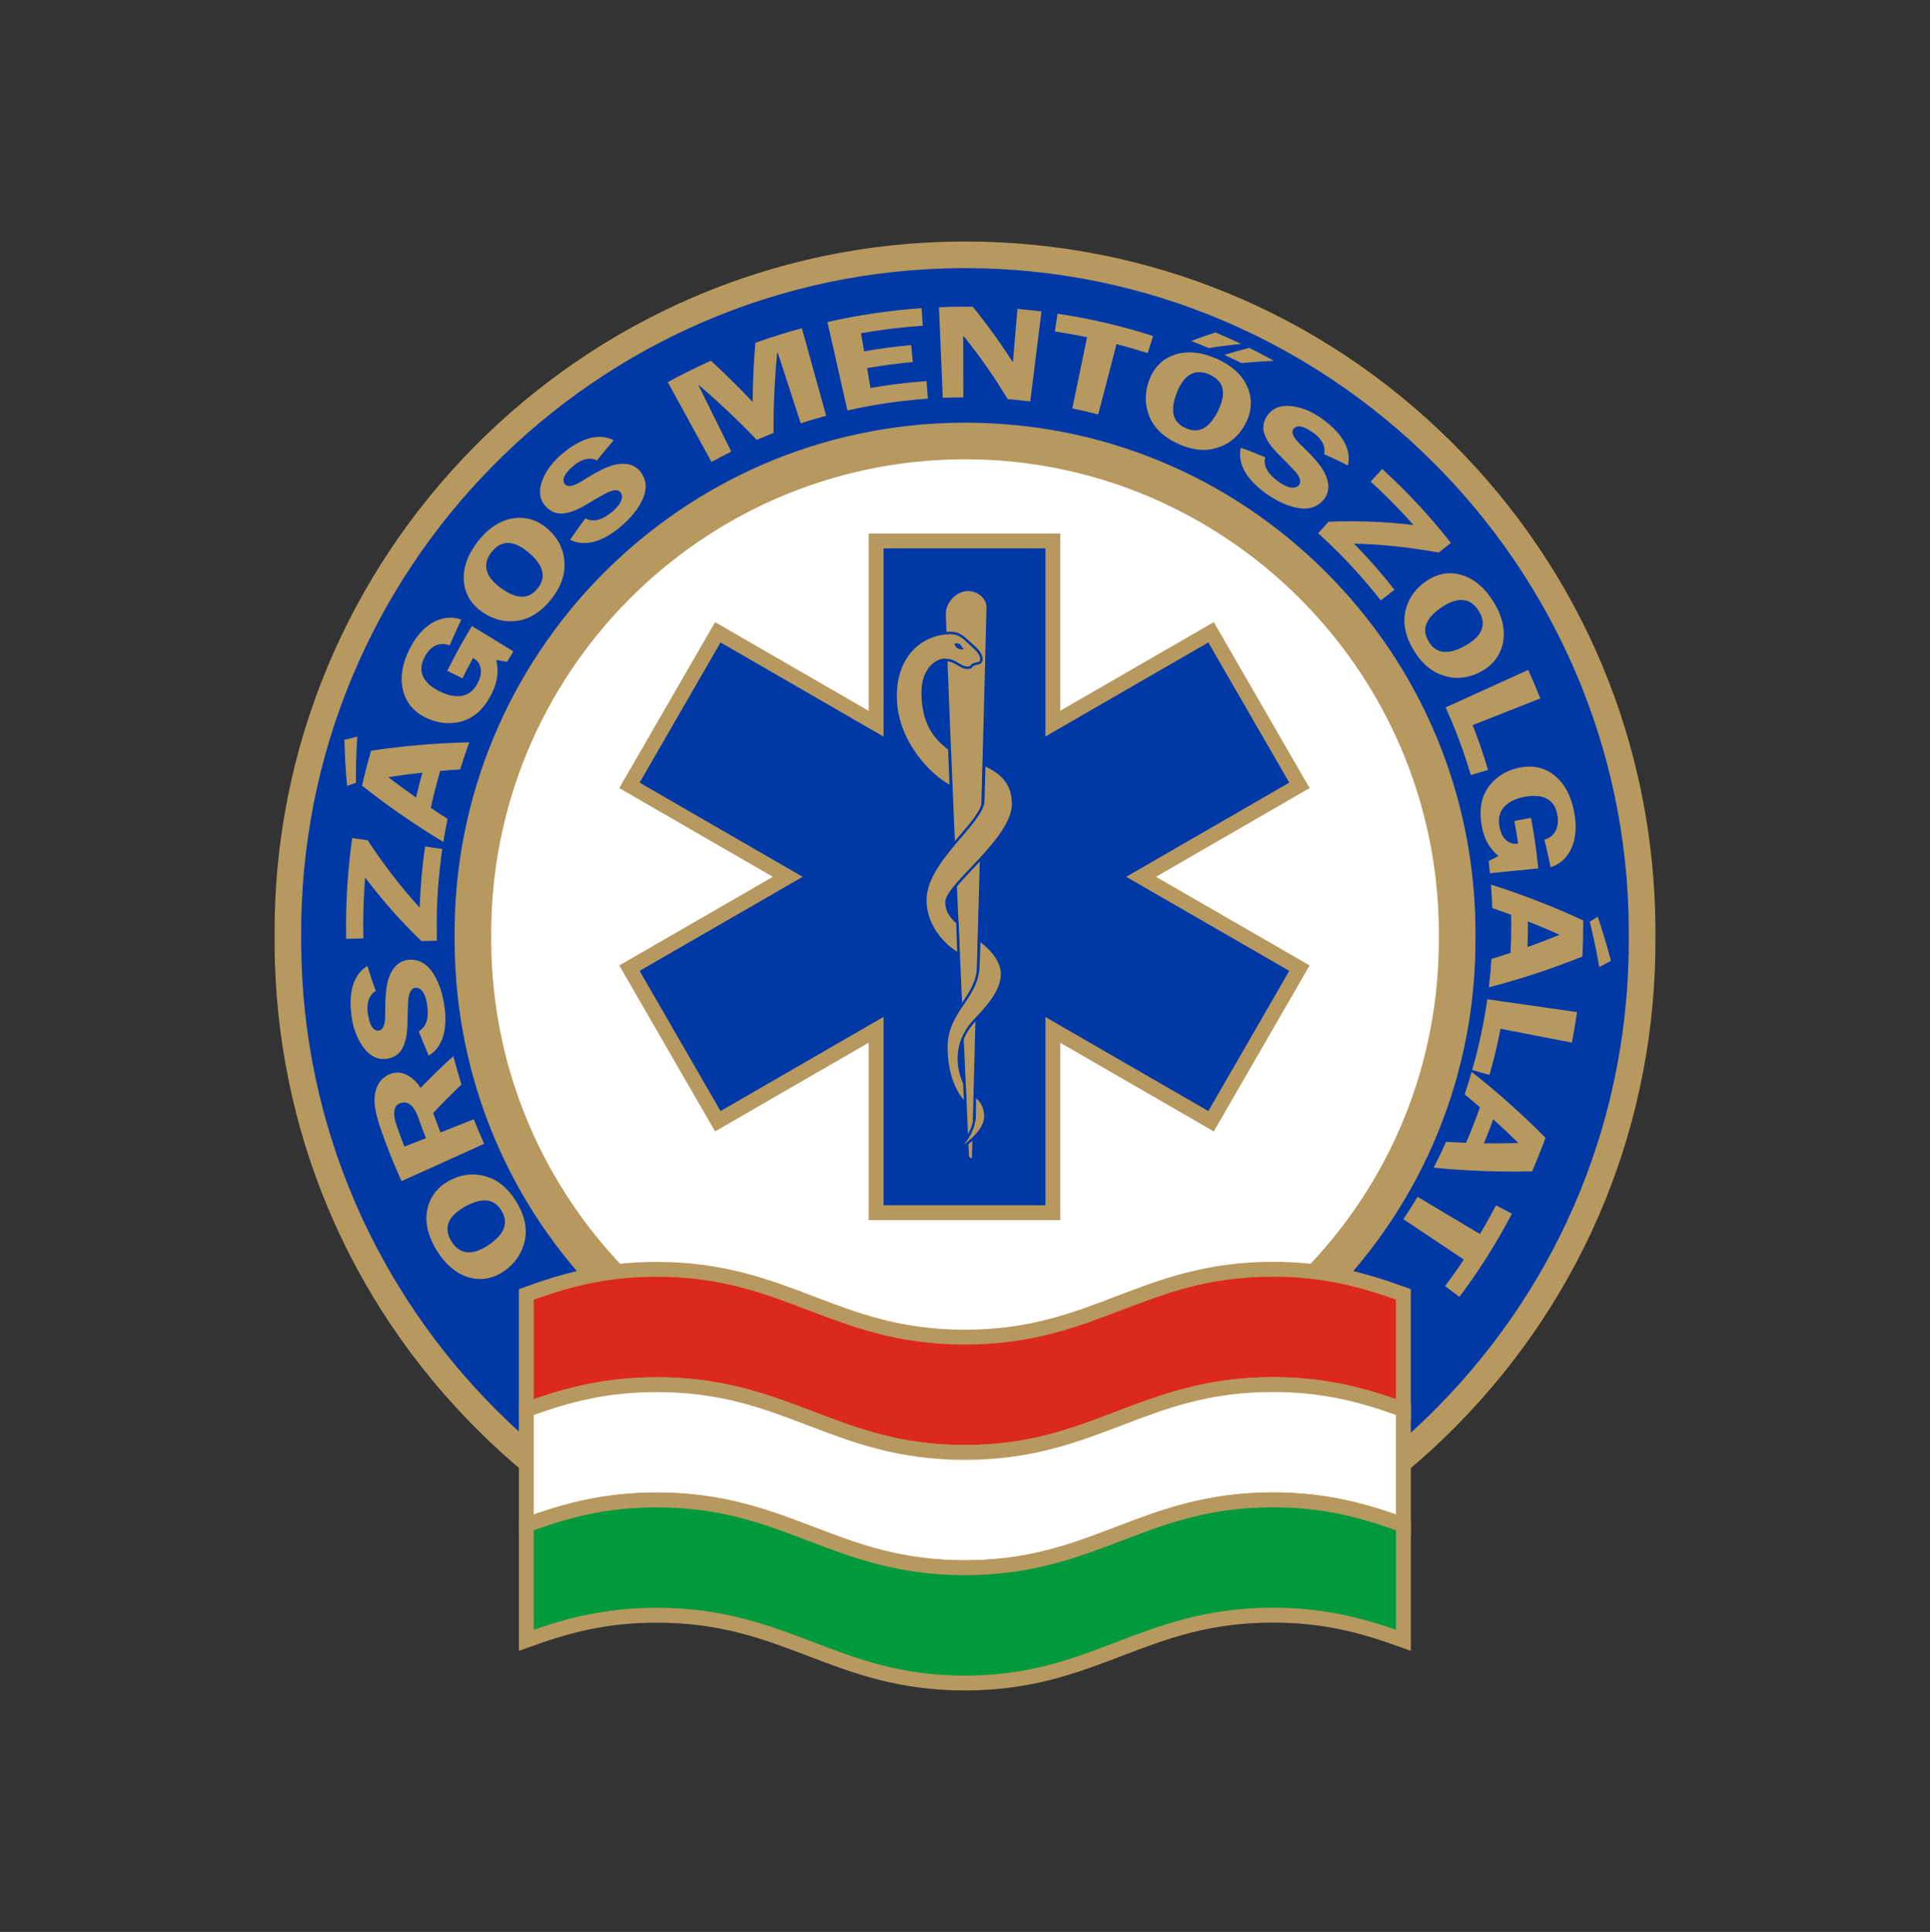 <?xml version="1.0" encoding="utf-8"?>
<!-- Generator: Adobe Illustrator 16.0.0, SVG Export Plug-In . SVG Version: 6.00 Build 0)  -->
<!DOCTYPE svg PUBLIC "-//W3C//DTD SVG 1.1//EN" "http://www.w3.org/Graphics/SVG/1.1/DTD/svg11.dtd">
<svg version="1.1" id="Layer_1" xmlns="http://www.w3.org/2000/svg" xmlns:xlink="http://www.w3.org/1999/xlink" x="0px" y="0px"
	 width="159.875px" height="160px" viewBox="0 0 159.875 160" enable-background="new 0 0 159.875 160" xml:space="preserve">
<rect x="0" y="0" width="159.875" height="160" fill="#333333" stroke="none"/>
<g id="layer1" transform="translate(0 -752.36)">
	<g id="g1163" transform="translate(-1319.2 410.96)">
		<g id="path63">
			<path fill="#0039A6" d="M1455.226,418.953c0.199,30.979-24.754,56.25-55.729,56.449c-30.978,0.197-56.251-24.754-56.449-55.732
				c-0.001-0.239-0.001-0.478,0-0.717c-0.197-30.978,24.754-56.25,55.731-56.448s56.25,24.754,56.447,55.731
				C1455.228,418.474,1455.228,418.713,1455.226,418.953z"/>
			<path fill="#B7985E" d="M1399.131,476.505c-15.199,0-29.511-5.9-40.299-16.615c-10.792-10.719-16.789-25-16.887-40.214
				c-0.001-0.243-0.001-0.487,0-0.731c-0.201-31.521,25.291-57.342,56.827-57.544l0.373-0.001c15.199,0,29.511,5.901,40.298,16.615
				c10.792,10.72,16.789,25.001,16.887,40.213c0.002,0.244,0.002,0.488,0,0.731c0.098,15.263-5.76,29.663-16.493,40.534
				s-25.058,16.912-40.333,17.01L1399.131,476.505z M1399.145,363.606l-0.359,0.001c-30.319,0.194-54.829,25.019-54.635,55.339
				c-0.002,0.248-0.002,0.482,0,0.717c0.192,30.128,24.856,54.636,54.979,54.636h0.358c14.688-0.094,28.459-5.902,38.778-16.354
				c10.319-10.453,15.951-24.297,15.856-38.985c0.002-0.248,0.002-0.482,0-0.717
				C1453.931,388.116,1429.267,363.606,1399.145,363.606z"/>
		</g>
		<g id="path65">
			<path fill="#FFFFFF" d="M1439.906,418.949c0.145,22.516-17.99,40.883-40.504,41.027c-22.515,0.145-40.883-17.99-41.026-40.506
				c-0.002-0.174-0.002-0.348,0-0.521c-0.145-22.514,17.991-40.882,40.505-41.026c22.514-0.144,40.882,17.991,41.025,40.506
				C1439.908,418.602,1439.908,418.776,1439.906,418.949z"/>
			<path fill="#B7985E" d="M1399.135,461.494c-11.237,0-21.817-4.361-29.793-12.283c-7.979-7.924-12.411-18.482-12.483-29.73
				c-0.002-0.18-0.002-0.36,0-0.541c-0.149-23.295,18.698-42.385,42.014-42.534l0.274-0.001c11.237,0,21.817,4.363,29.793,12.284
				c7.979,7.926,12.413,18.483,12.484,29.73c0.002,0.179,0.002,0.361,0,0.545c0.072,11.271-4.258,21.917-12.193,29.954
				c-7.935,8.037-18.525,12.504-29.818,12.576H1399.135z M1399.146,379.439l-0.256,0.001c-21.642,0.139-39.136,17.858-38.998,39.5
				c-0.001,0.187-0.001,0.354,0,0.521c0.138,21.504,17.741,38.998,39.242,38.998h0.258c10.482-0.066,20.313-4.213,27.679-11.674
				c7.366-7.459,11.385-17.342,11.317-27.825c0.002-0.188,0.002-0.354,0-0.518C1438.252,396.934,1420.647,379.439,1399.146,379.439z
				"/>
		</g>
		<g id="rect14795">
			<path fill="#0039A6" d="M1391.776,386.2v15.139l-13.114-7.574l-7.319,12.678l13.114,7.574l-13.114,7.563l7.319,12.678
				l13.114-7.574v15.148h14.64v-15.139l13.104,7.564l7.319-12.678l-13.115-7.564l13.115-7.574l-7.319-12.678l-13.104,7.564V386.2
				H1391.776L1391.776,386.2z"/>
			<path fill="#B7985E" d="M1407.032,442.447h-15.872v-14.695l-12.724,7.348l-7.937-13.745l12.724-7.339l-12.724-7.348l7.937-13.745
				l12.724,7.348v-14.687h15.872v14.677l12.714-7.339l7.936,13.745l-12.724,7.349l12.725,7.338l-7.937,13.746l-12.714-7.338V442.447
				z M1392.393,441.214h13.406v-15.588l13.495,7.789l6.703-11.61l-13.506-7.789l13.506-7.801l-6.703-11.61l-13.495,7.79v-15.579
				h-13.406v15.59l-13.506-7.8l-6.703,11.61l13.506,7.8l-13.506,7.789l6.703,11.61l13.506-7.801V441.214z"/>
		</g>
		<g id="path2161">
			<path fill="#B7985E" d="M1397.447,392.297c-0.035-1.062,0.926-2.051,1.953-2.051c0.734,0,1.64,0.559,1.618,1.491
				c-0.257,11.264-0.941,34.115-1.2,45.488c-0.008,0.344-0.439,0.191-0.456-0.16c-0.502-11.279-1.537-33.354-1.915-44.767V392.297z"
				/>
			<path fill="#0039A6" d="M1399.664,437.523c-0.185,0-0.392-0.182-0.404-0.453c-0.101-2.273-0.224-4.986-0.358-7.961
				c-0.529-11.688-1.255-27.694-1.557-36.806c-0.018-0.537,0.206-1.086,0.613-1.508c0.401-0.414,0.927-0.651,1.442-0.651
				c0.471,0,0.97,0.21,1.301,0.55c0.283,0.29,0.429,0.652,0.42,1.046c-0.128,5.597-0.365,14.21-0.595,22.54
				c-0.233,8.47-0.476,17.226-0.605,22.95C1399.916,437.445,1399.779,437.523,1399.664,437.523z M1399.4,390.349
				c-0.461,0-0.932,0.215-1.294,0.589c-0.369,0.382-0.572,0.876-0.557,1.356c0.302,9.112,1.027,25.117,1.557,36.805
				c0.135,2.975,0.258,5.688,0.359,7.961c0.007,0.17,0.134,0.258,0.198,0.258c0.013,0,0.05,0,0.052-0.094
				c0.13-5.723,0.371-14.48,0.604-22.95c0.23-8.33,0.468-16.942,0.596-22.539c0.008-0.337-0.117-0.647-0.361-0.897
				C1400.26,390.536,1399.817,390.349,1399.4,390.349z"/>
		</g>
		<g id="path4102">
			<path fill="#B7985E" d="M1397.94,393.822c0.814,0,1.181,0.496,1.686,0.932c0.485,0.421,0.868,0.807,0.868,1.222
				c0,0.436-0.32,0.305-0.659,0.465c-0.178,0.084-0.162,0.266-0.453,0.266c-0.7,0-0.979-0.659-1.937-0.659
				c-0.788,0-1.813,0.945-1.813,2.679c0,2.617,1.01,3.79,2.204,4.697l0.124,3.11c-1.277-0.535-4.573-3.44-4.573-7.479
				C1393.387,395.541,1395.669,393.822,1397.94,393.822L1397.94,393.822z"/>
			<path fill="#0039A6" d="M1398.07,406.69l-0.149-0.063c-1.364-0.572-4.637-3.563-4.637-7.573c0-3.665,2.414-5.335,4.656-5.335l0,0
				c0.716,0,1.1,0.356,1.506,0.733c0.08,0.074,0.161,0.149,0.245,0.224c0.458,0.396,0.905,0.821,0.905,1.299
				c0,0.383-0.233,0.432-0.438,0.475c-0.091,0.019-0.185,0.038-0.279,0.083c-0.047,0.022-0.075,0.055-0.111,0.096
				c-0.07,0.08-0.156,0.181-0.386,0.181c-0.352,0-0.599-0.149-0.86-0.307c-0.289-0.174-0.589-0.354-1.076-0.354
				c-0.717,0-1.71,0.896-1.71,2.576c0,2.613,1.04,3.763,2.164,4.615l0.038,0.029L1398.07,406.69z M1397.94,393.924
				c-2.144,0-4.45,1.605-4.45,5.13c0,3.772,2.96,6.618,4.361,7.315l-0.115-2.896c-1.151-0.882-2.206-2.076-2.206-4.749
				c0-1.897,1.143-2.781,1.915-2.781c0.545,0,0.883,0.203,1.182,0.383c0.247,0.148,0.461,0.276,0.755,0.276
				c0.136,0,0.172-0.041,0.232-0.109c0.04-0.048,0.091-0.106,0.178-0.146c0.116-0.056,0.227-0.078,0.324-0.099
				c0.205-0.043,0.274-0.058,0.274-0.273c0-0.353-0.318-0.699-0.832-1.144c-0.087-0.075-0.17-0.152-0.252-0.229
				C1398.915,394.239,1398.576,393.924,1397.94,393.924z"/>
		</g>
		<g id="path5075">
			<path fill="#0039A6" d="M1398.268,394.697c0.583-0.092,0.524,0.258,0.783,0.484
				C1398.453,395.199,1398.321,394.948,1398.268,394.697z"/>
		</g>
		<g id="path8971">
			<path fill="#B7985E" d="M1400.733,404.722l-0.083,2.967c0,1.813-4.799,4.995-4.799,8.24c0,2.5,2.009,4.101,2.75,4.471
				l-0.092-2.616c0,0-0.907-0.611-0.907-1.648c0-1.467,5.521-5.245,5.521-8.137C1403.123,405.948,1401.721,405.182,1400.733,404.722
				L1400.733,404.722z"/>
			<path fill="#0039A6" d="M1398.711,420.569l-0.154-0.077c-0.729-0.363-2.808-1.983-2.808-4.563c0-1.895,1.563-3.72,2.941-5.331
				c0.996-1.165,1.857-2.171,1.857-2.909l0.087-3.126l0.142,0.066c0.795,0.37,2.449,1.14,2.449,3.369
				c0,1.729-1.928,3.769-3.478,5.407c-1.05,1.111-2.042,2.16-2.042,2.729c0,0.968,0.853,1.558,0.86,1.563l0.044,0.029
				L1398.711,420.569z M1400.832,404.882l-0.079,2.81c0,0.811-0.884,1.844-1.907,3.04c-1.355,1.584-2.892,3.379-2.892,5.197
				c0,2.312,1.739,3.82,2.539,4.294l-0.085-2.386c-0.188-0.141-0.908-0.743-0.908-1.702c0-0.65,0.927-1.631,2.1-2.871
				c1.523-1.612,3.421-3.618,3.421-5.266C1403.02,406.226,1401.986,405.441,1400.832,404.882z"/>
		</g>
		<g id="path11880">
			<path fill="#B7985E" d="M1400.322,419.235c0,0,1.885,1.246,1.885,2.812c0,1.34-1.026,2.566-2.24,3.832
				c-1.417,1.482-1.716,3.334-0.88,5.275l0.072,1.586c-0.607-0.494-1.566-2.039-1.566-4.615c0-3.102,2.657-4.033,2.657-6.892
				L1400.322,419.235L1400.322,419.235z"/>
			<path fill="#0039A6" d="M1399.272,432.962l-0.178-0.143c-0.597-0.486-1.604-2.02-1.604-4.695c0-1.613,0.706-2.65,1.388-3.654
				c0.653-0.961,1.27-1.869,1.27-3.237l0.079-2.185l0.152,0.101c0.079,0.053,1.932,1.295,1.932,2.897
				c0,1.416-1.121,2.705-2.27,3.904c-1.392,1.453-1.688,3.238-0.859,5.162l0.008,0.035L1399.272,432.962z M1400.418,419.43
				l-0.065,1.807c0,1.429-0.664,2.405-1.305,3.349c-0.664,0.979-1.352,1.988-1.352,3.539c0,2.332,0.802,3.779,1.349,4.365
				l-0.06-1.314c-0.843-1.969-0.521-3.875,0.907-5.367c1.119-1.168,2.212-2.422,2.212-3.762
				C1402.104,420.812,1400.859,419.763,1400.418,419.43z"/>
		</g>
		<g id="path12851">
			<path fill="#B7985E" d="M1399.952,432.154c0,0,0.876,0.471,0.876,1.699c0,1.156-1.447,2.213-1.668,2.369
				c-0.214,0.152-0.296-0.047-0.123-0.207c0.177-0.164,0.905-1.141,0.905-2.266L1399.952,432.154L1399.952,432.154z"/>
			<path fill="#0039A6" d="M1399.025,436.378c-0.077,0-0.144-0.043-0.171-0.111c-0.038-0.1,0.006-0.227,0.112-0.326
				c0.136-0.127,0.872-1.066,0.872-2.191l0.012-1.768l0.15,0.08c0.038,0.021,0.93,0.516,0.93,1.791c0,1.18-1.425,2.25-1.711,2.453
				C1399.151,436.355,1399.086,436.378,1399.025,436.378z M1400.053,432.349l-0.009,1.4c0,1.107-0.697,2.117-0.938,2.342
				c-0.032,0.029-0.048,0.057-0.055,0.076c0.012-0.006,0.028-0.014,0.05-0.029c0.271-0.191,1.624-1.207,1.624-2.285
				C1400.725,433.009,1400.291,432.542,1400.053,432.349z"/>
		</g>
		<g id="path108">
			<path fill="#DC281E" d="M1424.646,446.517c-10.799,0-14.724,5.619-25.519,5.619c-10.799,0-14.723-5.611-25.52-5.611
				c-4.451,0-7.729,0.953-10.807,2.074v9.549c3.077-1.121,6.355-2.074,10.807-2.074c10.797-0.002,14.721,5.611,25.52,5.611
				c10.795,0,14.72-5.619,25.519-5.619c4.451,0,7.729,0.961,10.807,2.082v-9.549
				C1432.375,447.478,1429.097,446.517,1424.646,446.517z"/>
			<path fill="#B7985E" d="M1399.128,462.302c-5.513,0-9.31-1.447-12.979-2.848c-3.731-1.422-7.255-2.766-12.54-2.766
				c-4.156,0-7.241,0.814-10.596,2.037l-0.827,0.303v-10.861l0.405-0.148c3.01-1.096,6.428-2.111,11.018-2.111
				c5.512,0,9.308,1.447,12.979,2.848c3.73,1.422,7.255,2.766,12.541,2.766c5.283,0,8.807-1.346,12.538-2.77
				c3.671-1.4,7.468-2.85,12.98-2.852c4.317,0.002,7.526,0.848,11.018,2.119l0.405,0.148v10.861l-0.828-0.303
				c-3.366-1.227-6.456-2.043-10.595-2.043c-5.286,0-8.811,1.344-12.542,2.77C1408.433,460.853,1404.637,462.302,1399.128,462.302z
				 M1373.608,455.457c5.512,0,9.308,1.447,12.979,2.846c3.73,1.424,7.255,2.768,12.541,2.768c5.283,0,8.807-1.346,12.537-2.77
				c3.672-1.402,7.468-2.85,12.981-2.85c4.161,0,7.371,0.842,10.189,1.822v-8.24c-3.213-1.146-6.22-1.898-10.189-1.898
				c-5.286,0-8.811,1.344-12.541,2.77c-3.672,1.4-7.467,2.85-12.978,2.85c-5.513,0-9.31-1.447-12.979-2.848
				c-3.731-1.422-7.255-2.766-12.54-2.766c-3.985,0-6.988,0.75-10.19,1.893v8.24
				C1366.227,456.296,1369.431,455.457,1373.608,455.457z"/>
		</g>
		<g id="path113">
			<path fill="#FFFFFF" d="M1424.646,456.066c-10.799,0.002-14.724,5.619-25.519,5.619c-10.799,0-14.723-5.611-25.52-5.611
				c-4.451,0-7.729,0.953-10.807,2.074v9.549c3.077-1.121,6.355-2.074,10.807-2.076c10.797,0,14.721,5.613,25.52,5.613
				c10.795,0,14.72-5.619,25.519-5.619c4.451,0,7.729,0.961,10.807,2.082v-9.549
				C1432.375,457.027,1429.097,456.066,1424.646,456.066z"/>
			<path fill="#B7985E" d="M1399.128,471.851c-5.513,0-9.31-1.447-12.98-2.848c-3.73-1.422-7.255-2.766-12.539-2.766
				c-4.156,0-7.241,0.814-10.596,2.037l-0.827,0.303v-10.861l0.405-0.148c3.01-1.096,6.428-2.111,11.018-2.111
				c5.512,0,9.308,1.447,12.979,2.848c3.731,1.422,7.255,2.766,12.541,2.766c5.283,0,8.807-1.346,12.538-2.77
				c3.671-1.4,7.468-2.85,12.98-2.85c4.316,0,7.525,0.846,11.018,2.117l0.405,0.148v10.861l-0.828-0.303
				c-3.366-1.227-6.456-2.043-10.595-2.043c-5.286,0-8.811,1.344-12.542,2.77C1408.433,470.402,1404.637,471.851,1399.128,471.851z
				 M1373.607,465.005c5.513,0,9.309,1.447,12.979,2.846c3.73,1.424,7.255,2.768,12.541,2.768c5.283,0,8.807-1.346,12.537-2.77
				c3.672-1.402,7.468-2.85,12.981-2.85c4.16,0,7.371,0.842,10.189,1.822v-8.24c-3.214-1.146-6.221-1.898-10.189-1.898
				c-5.286,0-8.811,1.344-12.541,2.77c-3.672,1.4-7.467,2.85-12.978,2.85c-5.513,0-9.309-1.447-12.979-2.848
				c-3.731-1.422-7.255-2.766-12.54-2.766c-3.985,0-6.988,0.75-10.19,1.893v8.24
				C1366.227,465.845,1369.431,465.005,1373.607,465.005z"/>
		</g>
		<g id="path115">
			<path fill="#009A3D" d="M1424.646,465.615c-10.799,0-14.724,5.621-25.519,5.621c-10.799-0.002-14.723-5.615-25.52-5.613
				c-4.451,0-7.729,0.953-10.807,2.074v9.549c3.077-1.121,6.355-2.074,10.807-2.074c10.797,0,14.721,5.611,25.52,5.611
				c10.795,0,14.72-5.619,25.519-5.619c4.451,0,7.729,0.961,10.807,2.082v-9.549
				C1432.375,466.576,1429.097,465.615,1424.646,465.615z"/>
			<path fill="#B7985E" d="M1399.128,481.4c-5.513,0-9.31-1.447-12.98-2.848c-3.73-1.422-7.255-2.766-12.539-2.766
				c-4.154,0-7.24,0.814-10.596,2.037l-0.827,0.301v-10.859l0.405-0.146c3.01-1.098,6.428-2.113,11.018-2.113
				c5.513,0,9.308,1.447,12.979,2.848c3.731,1.422,7.256,2.766,12.541,2.766c5.283,0,8.807-1.346,12.537-2.77
				c3.672-1.4,7.468-2.85,12.981-2.85c4.317,0,7.527,0.846,11.018,2.119l0.405,0.146v10.861l-0.828-0.303
				c-3.366-1.227-6.456-2.043-10.595-2.043c-5.286,0-8.811,1.344-12.542,2.77C1408.433,479.951,1404.637,481.4,1399.128,481.4z
				 M1373.608,474.554c5.512,0,9.308,1.447,12.979,2.848c3.73,1.422,7.255,2.766,12.541,2.766c5.283,0,8.807-1.346,12.537-2.77
				c3.672-1.402,7.468-2.852,12.981-2.852c4.16,0.002,7.371,0.844,10.189,1.824v-8.24c-3.213-1.146-6.219-1.898-10.189-1.898
				c-5.286,0-8.811,1.346-12.541,2.77c-3.672,1.4-7.467,2.85-12.978,2.85c-5.513,0-9.309-1.447-12.979-2.848
				c-3.73-1.422-7.254-2.766-12.538-2.766c-3.987,0-6.99,0.75-10.192,1.893v8.24
				C1366.228,475.394,1369.432,474.554,1373.608,474.554z"/>
		</g>
		<g id="path261">
			<path fill="#B7985E" d="M1347.73,402.672c0.027,1.286,0.103,2.558,0.224,3.813c0.245-0.086,0.489-0.17,0.734-0.252
				c-0.014-1.266,0.021-2.541,0.105-3.824C1348.439,402.493,1348.085,402.581,1347.73,402.672L1347.73,402.672z M1452.647,420.981
				c-0.259-0.996-0.545-1.977-0.859-2.94c-0.079-0.241-0.159-0.481-0.242-0.722c-0.218,0.141-0.436,0.279-0.654,0.416
				c0.025,0.103,0.051,0.204,0.075,0.306c0.274,1.132,0.51,2.28,0.708,3.443C1451.999,421.32,1452.324,421.152,1452.647,420.981
				L1452.647,420.981z M1419.889,368.93c-0.012,0.005-0.023,0.009-0.035,0.013c-0.671,0.218-1.332,0.449-1.982,0.693
				c0.483,0.188,0.964,0.382,1.441,0.584c0.005,0.001,0.01,0.003,0.014,0.006c0.881-0.139,1.774-0.253,2.678-0.344
				C1421.307,369.55,1420.602,369.233,1419.889,368.93L1419.889,368.93z M1422.677,370.208c-0.694,0.183-1.379,0.378-2.054,0.587
				c0.476,0.218,0.948,0.441,1.416,0.673c0.887-0.087,1.785-0.149,2.692-0.188C1424.055,370.909,1423.37,370.551,1422.677,370.208z
				 M1355.368,444.945c0.714,1.164,1.598,1.906,2.586,2.217c1.128,0.355,2.184,0.125,3.165-0.611
				c0.729-0.549,1.198-1.229,1.454-2.02c0.186-0.594,0.226-1.188,0.122-1.787c-0.103-0.598-0.349-1.205-0.737-1.84
				c-0.505-0.824-1.108-1.426-1.828-1.809c-0.149-0.078-0.298-0.137-0.458-0.189c-1.01-0.367-2.046-0.322-3.12,0.205
				c-0.824,0.406-1.421,1-1.76,1.811c-0.244,0.594-0.322,1.234-0.229,1.91S1354.924,444.218,1355.368,444.945L1355.368,444.945z
				 M1348.339,425.693c0.135,0.883,0.416,1.635,0.819,2.24c0.631,0.961,1.393,1.318,2.245,1.121c0.242-0.057,0.452-0.145,0.64-0.271
				c0.561-0.398,0.842-1.188,0.902-2.357c0.007-0.752,0.032-1.5,0.075-2.242c0.071-0.619,0.262-0.938,0.56-0.973
				c0.138-0.016,0.269,0.008,0.388,0.08c0.317,0.201,0.516,0.646,0.618,1.328c0.162,1.082-0.052,1.805-0.696,2.197
				c0.26,0.676,0.535,1.342,0.824,2c0.375-0.219,0.668-0.52,0.894-0.906c0.487-0.852,0.598-1.934,0.386-3.307
				c-0.125-0.813-0.341-1.523-0.654-2.139c-0.545-1.093-1.274-1.639-2.258-1.576c-0.75,0.057-1.315,0.531-1.663,1.459
				c-0.041,0.115-0.08,0.244-0.117,0.391c-0.104,0.414-0.192,1.205-0.194,2.377c-0.004,0.176,0.001,0.301,0.003,0.361
				c-0.01,0.785-0.167,1.207-0.497,1.266c-0.46,0.084-0.785-0.355-0.934-1.34c-0.008-0.053-0.016-0.104-0.022-0.158
				c-0.097-0.854,0.136-1.449,0.665-1.777c-0.244-0.682-0.473-1.369-0.688-2.067c-0.564,0.336-0.968,0.864-1.192,1.585
				C1348.219,423.703,1348.175,424.615,1348.339,425.693L1348.339,425.693z M1353.112,395.182c-0.572,1.148-0.757,2.227-0.574,3.184
				l0,0c0.015,0.079,0.032,0.157,0.053,0.234c0.3,1.157,1.077,1.941,2.256,2.395c0.784,0.302,1.539,0.367,2.263,0.229
				c0.423-0.081,0.807-0.227,1.155-0.436c0.685-0.41,1.231-1.065,1.684-1.983c0.021-0.045,0.044-0.09,0.066-0.134
				c0.408-0.889,0.51-1.751,0.289-2.618c0.303,0.05,0.604,0.103,0.906,0.156c0.168-0.291,0.34-0.581,0.516-0.868l-3.435-2.092
				c-0.733,1.206-1.415,2.443-2.039,3.708l1.258,0.621c0.279-0.564,0.569-1.124,0.871-1.677l0.074,0.041
				c0.206,0.112,0.355,0.272,0.453,0.477c0.21,0.439,0.162,0.945-0.134,1.536c-0.181,0.363-0.401,0.633-0.681,0.816
				c-0.603,0.387-1.367,0.388-2.294-0.026c-0.233-0.104-0.451-0.222-0.647-0.354c-0.511-0.334-0.836-0.711-0.972-1.133
				c-0.137-0.423-0.082-0.89,0.168-1.392c0.116-0.234,0.25-0.438,0.402-0.606c0.49-0.522,1.065-0.653,1.699-0.412
				c0.304-0.717,0.625-1.429,0.964-2.134c-0.526-0.188-1.062-0.212-1.604-0.067C1354.749,392.925,1353.812,393.776,1353.112,395.182
				L1353.112,395.182z M1358.805,386.214c-0.847,1.072-1.237,2.156-1.189,3.19c0.055,1.181,0.631,2.095,1.659,2.764
				c0.765,0.498,1.558,0.715,2.39,0.683c1.247-0.061,2.284-0.672,3.209-1.842c0.602-0.761,0.952-1.528,1.063-2.336
				c0.021-0.167,0.031-0.336,0.025-0.504c-0.004-1.075-0.403-2.033-1.271-2.857c-0.667-0.634-1.431-0.988-2.307-1.027
				C1361.096,384.238,1359.859,384.881,1358.805,386.214L1358.805,386.214z M1365.707,379.034c-0.679,0.581-1.168,1.218-1.469,1.88
				c-0.453,0.981-0.394,1.778,0.128,2.384l0,0c0.034,0.039,0.07,0.078,0.107,0.116c0.036,0.035,0.071,0.067,0.107,0.099l0,0
				c0.146,0.125,0.304,0.219,0.469,0.293c0.635,0.265,1.445,0.095,2.472-0.474c0.641-0.391,1.289-0.765,1.943-1.121
				c0.563-0.267,0.944-0.28,1.131-0.047c0.086,0.109,0.128,0.239,0.13,0.379c-0.004,0.377-0.27,0.774-0.794,1.221
				c-0.834,0.709-1.561,0.91-2.234,0.569c-0.331,0.438-0.653,0.882-0.968,1.329c-0.101,0.145-0.201,0.29-0.301,0.436
				c0.314,0.165,0.649,0.25,1.006,0.269l0,0c0.08,0.005,0.161,0.006,0.243,0.003c0.979-0.035,1.956-0.513,3.011-1.419
				c0.625-0.536,1.113-1.095,1.472-1.687c0.32-0.521,0.497-1.005,0.522-1.461c0.026-0.456-0.1-0.885-0.388-1.285
				c-0.445-0.606-1.147-0.835-2.119-0.638c-0.119,0.025-0.25,0.061-0.393,0.106c-0.408,0.131-1.126,0.474-2.122,1.092
				c-0.15,0.09-0.245,0.152-0.296,0.187c-0.672,0.406-1.122,0.503-1.347,0.255c-0.314-0.347-0.104-0.863,0.653-1.509
				c0.04-0.035,0.081-0.069,0.121-0.104c0.675-0.533,1.305-0.65,1.863-0.376c0.445-0.563,0.905-1.119,1.381-1.668
				c-0.585-0.302-1.246-0.365-1.975-0.175C1367.333,377.879,1366.536,378.324,1365.707,379.034L1365.707,379.034z M1419.991,371.112
				c-0.312-0.14-0.617-0.251-0.916-0.335l0,0c-0.898-0.252-1.729-0.257-2.473-0.029c-1.131,0.345-1.872,1.132-2.264,2.293
				c-0.292,0.865-0.295,1.691-0.057,2.488c0.296,0.96,0.896,1.699,1.825,2.265l0,0c0.226,0.137,0.47,0.264,0.734,0.382
				c0.884,0.394,1.723,0.549,2.532,0.457c0.167-0.021,0.323-0.058,0.485-0.104c1.04-0.27,1.87-0.892,2.456-1.936
				c0.451-0.802,0.606-1.63,0.429-2.488C1422.472,372.846,1421.545,371.804,1419.991,371.112z M1428.66,376.04
				c-0.729-0.514-1.467-0.832-2.183-0.96c-1.131-0.211-1.916,0.091-2.364,0.844c-0.128,0.213-0.209,0.425-0.249,0.648
				c-0.1,0.68,0.274,1.43,1.077,2.284c0.537,0.526,1.059,1.063,1.565,1.609c0.397,0.479,0.496,0.839,0.314,1.077
				c-0.084,0.11-0.19,0.189-0.325,0.226c-0.366,0.089-0.826-0.077-1.388-0.476c-0.894-0.634-1.268-1.289-1.103-2.025
				c-0.668-0.28-1.34-0.544-2.015-0.79c-0.101,0.422-0.088,0.841,0.035,1.271c0.275,0.94,0.979,1.771,2.117,2.57
				c0.675,0.474,1.337,0.81,1.998,1.011c0.584,0.182,1.099,0.235,1.549,0.149s0.838-0.312,1.155-0.688
				c0.478-0.581,0.526-1.317,0.097-2.211c-0.055-0.108-0.122-0.228-0.201-0.354c-0.227-0.363-0.736-0.974-1.581-1.788
				c-0.123-0.124-0.217-0.207-0.262-0.248c-0.56-0.551-0.755-0.956-0.569-1.235c0.259-0.39,0.801-0.319,1.613,0.255
				c0.043,0.031,0.086,0.062,0.13,0.093c0.683,0.521,0.951,1.103,0.823,1.712c0.659,0.296,1.314,0.607,1.966,0.936
				c0.149-0.642,0.048-1.298-0.316-1.958C1430.18,377.332,1429.552,376.668,1428.66,376.04L1428.66,376.04z M1442.929,391.257
				c-0.714-1.165-1.597-1.905-2.584-2.218c-1.126-0.356-2.183-0.13-3.166,0.604c-0.731,0.546-1.209,1.216-1.466,2.008
				c-0.187,0.596-0.226,1.192-0.121,1.796c0.104,0.604,0.353,1.216,0.742,1.851c0.507,0.827,1.106,1.421,1.826,1.803
				c0.149,0.078,0.304,0.146,0.464,0.198c1.01,0.366,2.046,0.322,3.12-0.207c0.825-0.406,1.422-1.001,1.761-1.81
				c0.244-0.596,0.322-1.236,0.229-1.913C1443.64,392.693,1443.373,391.982,1442.929,391.257L1442.929,391.257z M1449.601,408.662
				c-0.252-1.364-0.816-2.39-1.637-3.043c-0.934-0.744-2.026-0.905-3.241-0.561c-0.808,0.229-1.451,0.629-1.947,1.175
				c-0.429,0.473-0.705,1.008-0.837,1.61c-0.134,0.604-0.122,1.274,0.021,2.034c0.01,0.049,0.019,0.099,0.027,0.147
				c0.208,0.957,0.646,1.708,1.344,2.269c-0.271,0.142-0.545,0.281-0.817,0.42c0.04,0.334,0.077,0.669,0.11,1.004l4.002-0.396
				c-0.139-1.405-0.34-2.804-0.602-4.19l-1.379,0.261c0.117,0.619,0.221,1.24,0.313,1.864l-0.085,0.012
				c-0.231,0.034-0.447-0.003-0.647-0.108c-0.433-0.225-0.698-0.658-0.818-1.309c-0.073-0.399-0.06-0.748,0.054-1.063
				c0.249-0.672,0.86-1.132,1.85-1.358c0.249-0.057,0.493-0.094,0.729-0.105c0.609-0.04,1.096,0.065,1.458,0.321
				s0.6,0.662,0.702,1.212c0.048,0.258,0.063,0.501,0.043,0.727c-0.078,0.713-0.459,1.163-1.11,1.352
				c0.189,0.755,0.36,1.518,0.514,2.284c0.534-0.165,0.977-0.469,1.322-0.911C1449.651,411.449,1449.886,410.207,1449.601,408.662
				L1449.601,408.662z M1352.462,439.22l6.843-3.092c-0.303-0.67-0.589-1.346-0.857-2.031l-2.762,1.088
				c-0.21-0.535-0.41-1.072-0.601-1.613c0.763-0.813,1.544-1.598,2.343-2.354c-0.246-0.779-0.472-1.564-0.675-2.357
				c-0.926,0.842-1.83,1.723-2.711,2.641c-0.092-0.131-0.184-0.26-0.274-0.391c-0.104-0.102-0.208-0.205-0.311-0.311
				c-0.563-0.492-1.146-0.678-1.761-0.518c-0.12,0.031-0.241,0.08-0.36,0.143c-0.606,0.307-0.975,0.867-1.085,1.676
				c-0.012,0.113-0.022,0.221-0.027,0.332c-0.017,0.563,0.141,1.395,0.515,2.469C1351.248,436.367,1351.823,437.808,1352.462,439.22
				L1352.462,439.22z M1347.879,419.149l1.42-0.031c-0.008-0.358-0.012-0.718-0.012-1.077c0-1.325,0.053-2.65,0.158-3.973
				c1.066,1.415,2.193,2.741,3.369,3.973c0.427,0.447,0.859,0.881,1.299,1.302l1.283-0.038c-0.013-0.422-0.019-0.843-0.019-1.264
				c0-2.115,0.154-4.232,0.459-6.329l-1.422-0.206c-0.244,1.677-0.395,3.367-0.45,5.06c-1.539-1.692-2.984-3.557-4.308-5.578
				l-1.279-0.182c-0.34,2.396-0.512,4.815-0.512,7.235C1347.866,418.411,1347.871,418.78,1347.879,419.149L1347.879,419.149z
				 M1349.185,406.465c2.173,1.715,4.427,3.271,6.74,4.662c0.102-0.641,0.218-1.278,0.348-1.914c-0.467-0.296-0.93-0.6-1.39-0.909
				c0.225-1.028,0.485-2.049,0.781-3.059c0.552-0.047,1.102-0.087,1.652-0.12c0.232-0.755,0.485-1.504,0.759-2.245
				c-2.689,0.056-5.406,0.285-8.133,0.688C1349.662,404.527,1349.409,405.493,1349.185,406.465L1349.185,406.465z M1374.528,373.07
				l3.61,6.587c0.54-0.296,1.086-0.58,1.638-0.854l-2.714-5.491c0.011-0.005,0.021-0.011,0.032-0.016
				c1.688,1.444,3.287,2.957,4.795,4.533c0.066-0.029,0.133-0.057,0.199-0.085c0.394-0.167,0.79-0.328,1.189-0.482
				c-0.013-2.186,0.087-4.392,0.299-6.608c0.019-0.006,0.039-0.013,0.059-0.019l1.895,5.824c0.697-0.227,1.4-0.437,2.108-0.627
				l-2.014-7.248c-1.3,0.351-2.586,0.754-3.854,1.207c-0.136,1.642-0.209,3.275-0.222,4.897c-0.468-0.496-0.944-0.987-1.43-1.472
				c-0.66-0.659-1.337-1.308-2.028-1.944c-1.229,0.552-2.436,1.152-3.616,1.8L1374.528,373.07z M1387.742,368.069l1.657,7.326
				c2.19-0.495,4.421-0.822,6.661-0.979l-0.102-1.451c-1.558,0.108-3.11,0.298-4.648,0.565l-0.286-1.644
				c1.255-0.219,2.519-0.387,3.787-0.503l-0.129-1.405c-1.307,0.119-2.608,0.292-3.9,0.518l-0.262-1.5
				c1.694-0.296,3.403-0.503,5.119-0.623l-0.101-1.451C1392.915,367.106,1390.306,367.489,1387.742,368.069L1387.742,368.069z
				 M1396.983,366.842l0.312,7.505c0.568-0.023,1.138-0.036,1.707-0.037l-0.013-5.048c0.02,0,0.04,0,0.06,0
				c0.021,0.024,0.04,0.05,0.061,0.074c1.322,1.658,2.511,3.37,3.562,5.118c0.625,0.051,1.249,0.115,1.871,0.192l0.929-7.454
				c-0.661-0.082-1.325-0.151-1.989-0.208l-0.376,4.398c-0.007-0.001-0.015-0.002-0.022-0.002c-0.995-1.562-2.099-3.092-3.308-4.579
				c-0.222-0.003-0.444-0.005-0.666-0.005C1398.4,366.797,1397.691,366.812,1396.983,366.842L1396.983,366.842z M1406.804,367.377
				l-0.223,1.472c0.894,0.135,1.784,0.295,2.669,0.478l-1.222,5.897c0.72,0.149,1.435,0.315,2.145,0.5l1.516-5.828
				c0.867,0.226,1.729,0.475,2.582,0.747l0.452-1.418C1412.137,368.4,1409.486,367.783,1406.804,367.377L1406.804,367.377z
				 M1433.701,380.237l-0.959,1.048c0.543,0.497,1.075,1.006,1.596,1.526c0.671,0.671,1.322,1.36,1.953,2.068
				c-1.259-0.148-2.506-0.242-3.737-0.284c-1.114-0.037-2.216-0.032-3.303,0.014l-0.859,0.953c0.56,0.505,1.106,1.023,1.64,1.557
				c1.262,1.261,2.445,2.602,3.546,4.009l1.133-0.886c-1.044-1.335-2.161-2.611-3.347-3.82c2.287,0.056,4.634,0.3,7.009,0.741
				l1.016-0.799c-1.257-1.597-2.607-3.119-4.045-4.557C1434.806,381.272,1434.26,380.748,1433.701,380.237L1433.701,380.237z
				 M1445.791,396.881l-6.839,3.106c0.156,0.342,0.307,0.687,0.453,1.033c0.631,1.488,1.176,3.014,1.635,4.567l1.427-0.422
				c-0.371-1.256-0.797-2.495-1.276-3.712l5.604-2.208c-0.152-0.386-0.31-0.77-0.471-1.152
				C1446.151,397.687,1445.973,397.283,1445.791,396.881L1445.791,396.881z M1450.349,417.625c-2.514-1.162-5.066-2.151-7.641-2.965
				c0.05,0.646,0.086,1.294,0.107,1.941c0.522,0.18,1.043,0.366,1.563,0.561c0.005,0.293,0.009,0.586,0.009,0.879
				c0,0.758-0.02,1.517-0.058,2.273c-0.526,0.174-1.053,0.34-1.58,0.498c-0.051,0.788-0.124,1.577-0.218,2.36
				c2.602-0.678,5.191-1.527,7.75-2.552c0.045-0.858,0.068-1.719,0.068-2.58C1450.351,417.903,1450.35,417.764,1450.349,417.625
				L1450.349,417.625z M1449.837,425.218l-7.433-1.064c-0.283,1.977-0.703,3.938-1.252,5.861l1.432,0.408
				c0.359-1.262,0.665-2.539,0.915-3.824l5.911,1.148C1449.573,426.908,1449.716,426.064,1449.837,425.218L1449.837,425.218z
				 M1447.221,435.625c-1.946-1.967-3.989-3.789-6.114-5.455c-0.18,0.623-0.373,1.244-0.58,1.859
				c0.425,0.352,0.848,0.709,1.267,1.072c-0.35,0.994-0.733,1.977-1.15,2.943c-0.554-0.021-1.104-0.049-1.654-0.082
				c-0.323,0.723-0.666,1.438-1.026,2.141c2.676,0.268,5.399,0.369,8.153,0.303c0.396-0.916,0.765-1.844,1.105-2.779V435.625z
				 M1444.444,441.912l-1.317-0.691c-0.422,0.805-0.865,1.598-1.33,2.377l-5.17-3.082c-0.376,0.629-0.767,1.248-1.174,1.855
				l5.006,3.344c-0.497,0.746-1.016,1.479-1.554,2.195l1.189,0.895C1441.729,446.626,1443.183,444.318,1444.444,441.912
				L1444.444,441.912z M1356.591,444.195c-0.339-0.553-0.41-1.078-0.218-1.559c0.19-0.479,0.646-0.914,1.352-1.309
				c0.707-0.396,1.311-0.559,1.81-0.502c0.498,0.057,0.893,0.332,1.198,0.83c0.31,0.508,0.38,0.988,0.205,1.461
				c-0.175,0.475-0.595,0.939-1.271,1.393l-0.163,0.109c-0.632,0.387-1.191,0.553-1.679,0.482
				C1357.335,445.033,1356.919,444.73,1356.591,444.195L1356.591,444.195z M1359.931,387.107c0.402-0.509,0.871-0.757,1.388-0.743
				c0.516,0.015,1.081,0.29,1.696,0.816c0.616,0.527,0.978,1.038,1.097,1.526c0.119,0.487-0.004,0.953-0.368,1.413
				c-0.369,0.467-0.797,0.699-1.302,0.698s-1.089-0.234-1.746-0.714l-0.159-0.116c-0.581-0.46-0.929-0.929-1.031-1.411
				C1359.402,388.094,1359.543,387.599,1359.931,387.107L1359.931,387.107z M1419.406,372.425c0.592,0.265,0.948,0.657,1.062,1.161
				c0.113,0.505-0.015,1.119-0.373,1.846c-0.359,0.727-0.765,1.203-1.209,1.438c-0.443,0.235-0.925,0.23-1.459-0.007
				c-0.302-0.135-0.537-0.305-0.708-0.514c-0.445-0.542-0.463-1.352-0.027-2.443l0.072-0.183c0.428-0.959,0.992-1.468,1.7-1.501
				C1418.756,372.209,1419.071,372.276,1419.406,372.425L1419.406,372.425z M1441.704,392.009c0.339,0.553,0.409,1.078,0.218,1.558
				c-0.191,0.48-0.646,0.915-1.352,1.311c-0.707,0.396-1.312,0.56-1.811,0.503s-0.894-0.333-1.199-0.833
				c-0.312-0.507-0.382-0.989-0.206-1.463c0.175-0.474,0.596-0.94,1.272-1.393l0.164-0.109c0.633-0.387,1.192-0.551,1.681-0.481
				C1440.959,391.17,1441.376,391.474,1441.704,392.009L1441.704,392.009z M1352.7,436.361c-0.222-0.564-0.433-1.131-0.634-1.699
				c-0.188-0.543-0.249-0.979-0.194-1.299c0.055-0.318,0.228-0.521,0.513-0.611c0.32-0.102,0.604-0.043,0.849,0.17
				c0.246,0.213,0.456,0.58,0.641,1.102c0.192,0.549,0.396,1.094,0.609,1.635L1352.7,436.361z M1351.363,405.764
				c0.943-0.146,1.886-0.271,2.827-0.377c-0.191,0.685-0.367,1.373-0.527,2.064C1352.887,406.908,1352.12,406.345,1351.363,405.764z
				 M1448.395,418.816c-0.885,0.361-1.772,0.702-2.664,1.022c0.023-0.599,0.035-1.197,0.035-1.796c0-0.111,0-0.223-0.001-0.333
				c0.275,0.108,0.55,0.22,0.824,0.333C1447.194,418.291,1447.796,418.548,1448.395,418.816L1448.395,418.816z M1444.975,436.056
				c-0.954,0.029-1.905,0.039-2.853,0.027c0.274-0.656,0.533-1.316,0.777-1.984C1443.602,434.734,1444.295,435.386,1444.975,436.056
				L1444.975,436.056z"/>
		</g>
	</g>
</g>
</svg>
